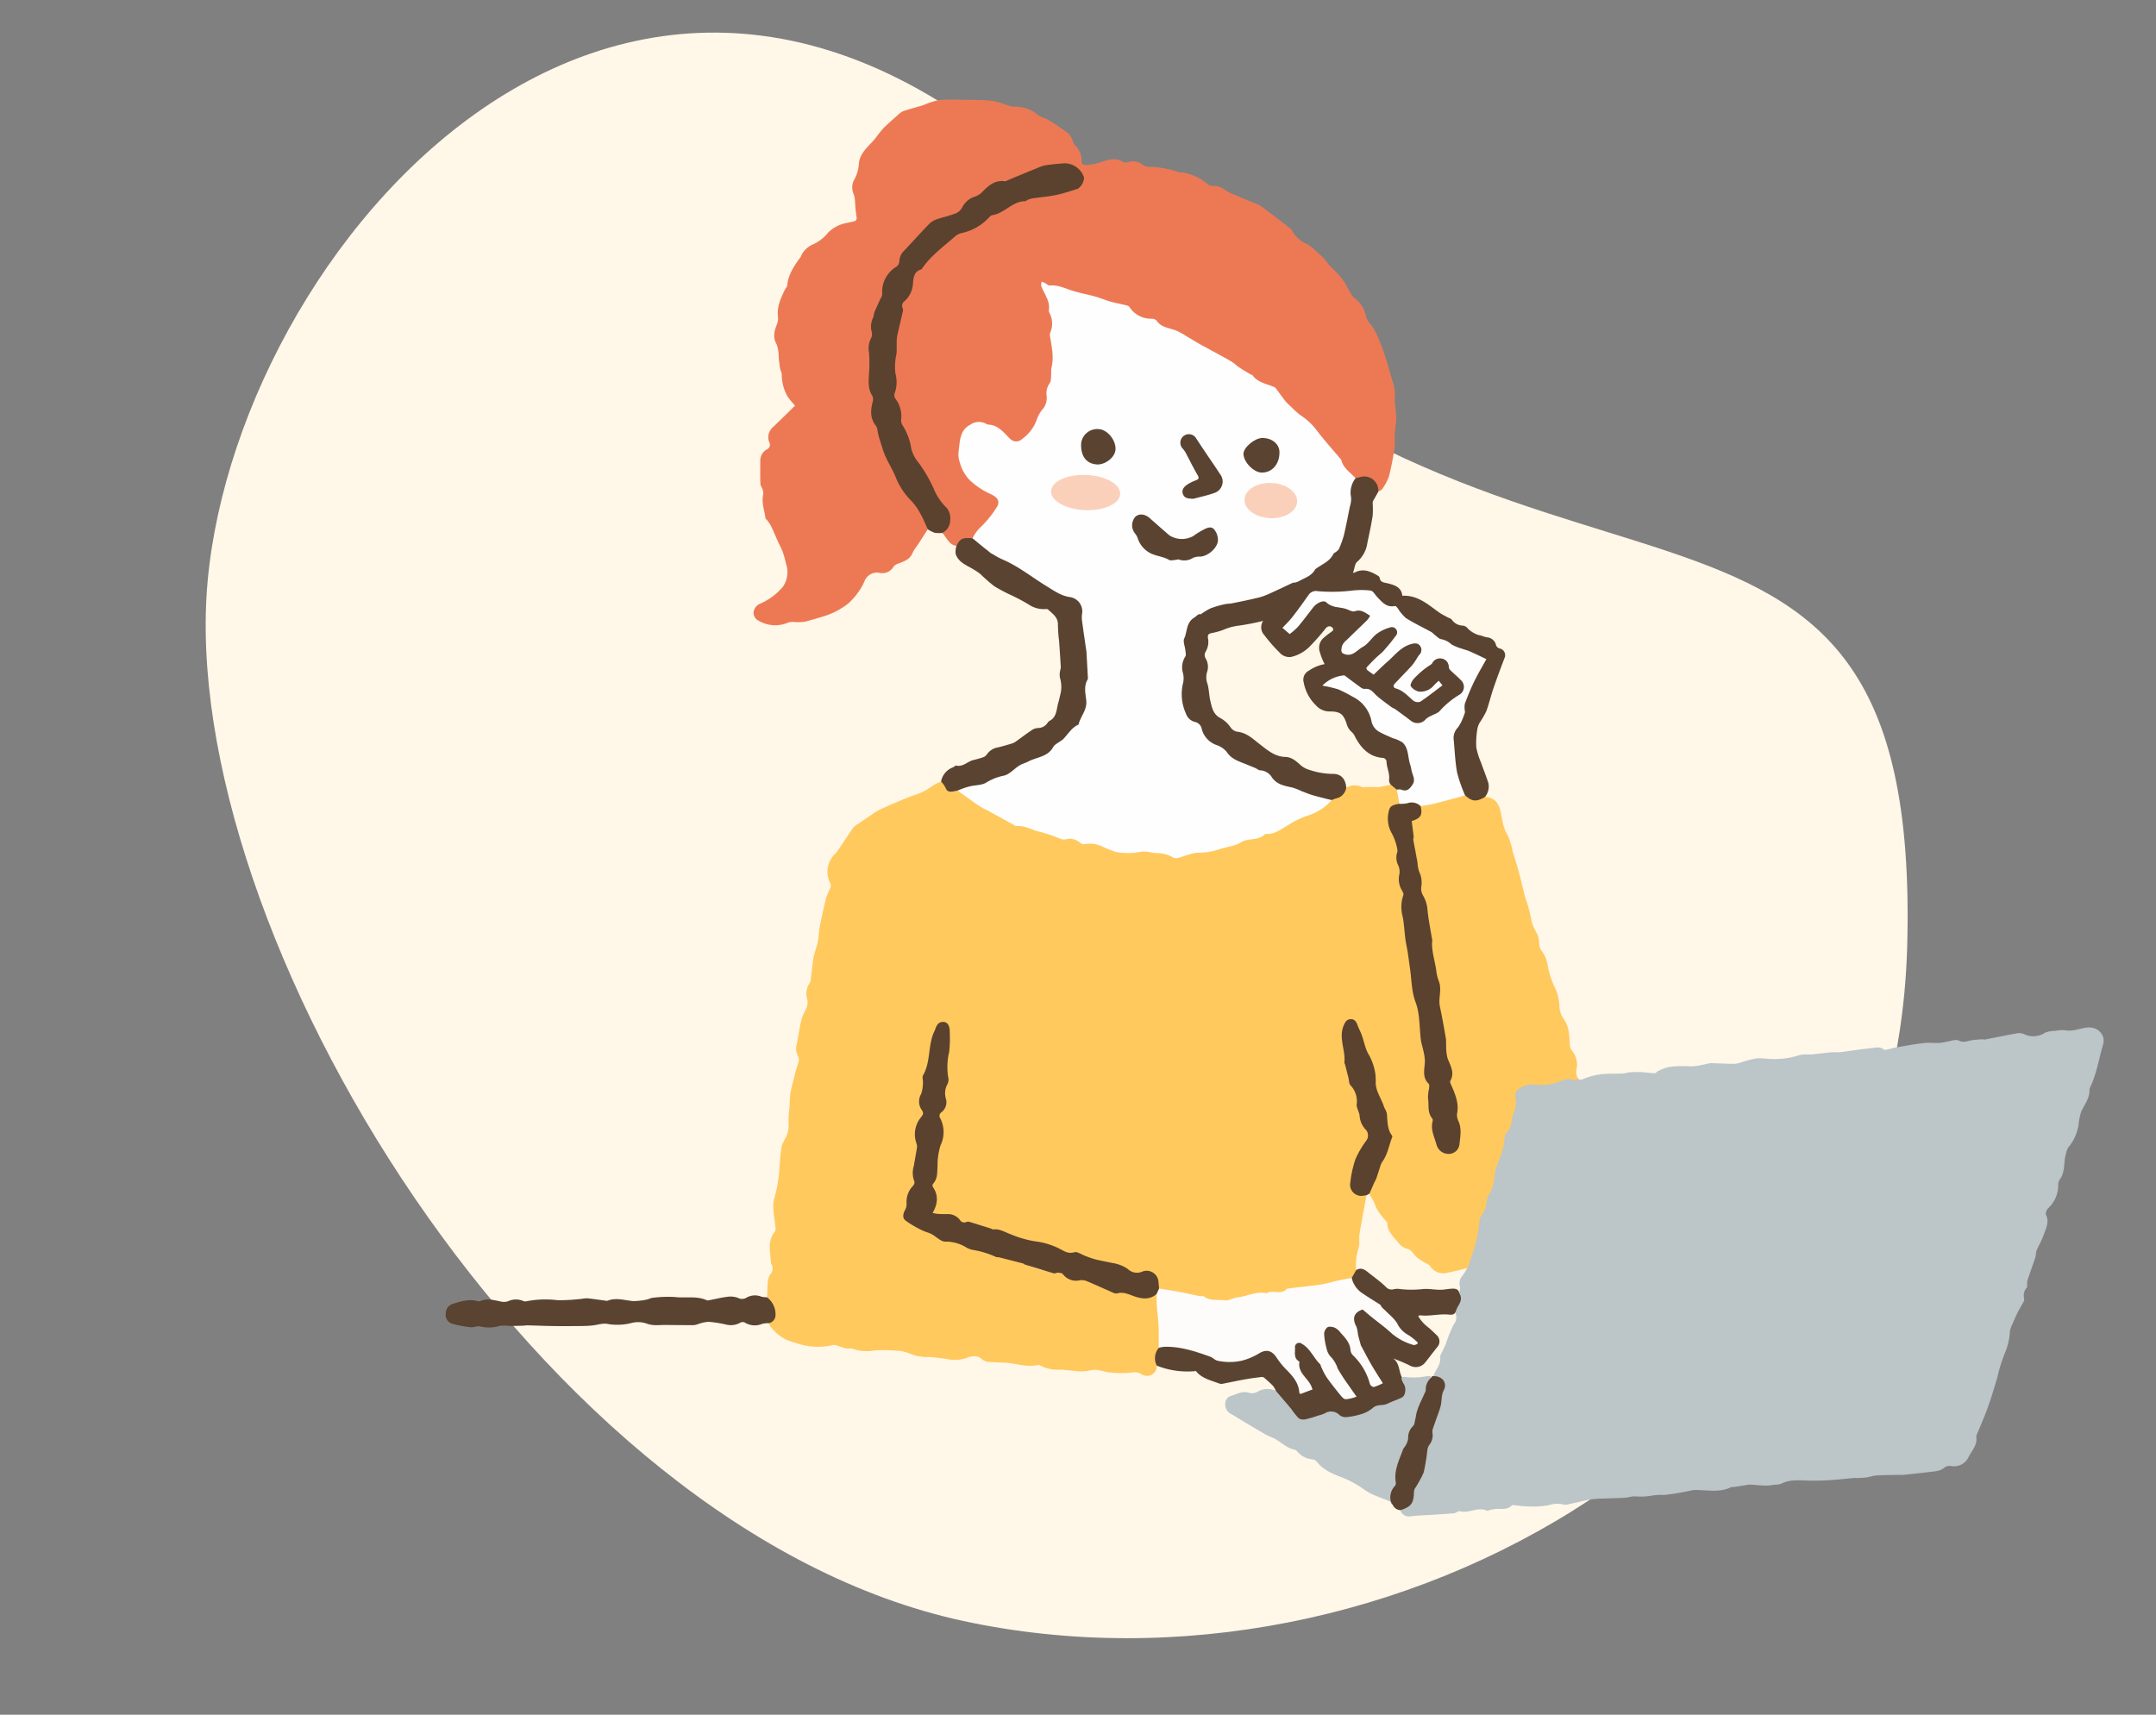 <svg xmlns="http://www.w3.org/2000/svg" xmlns:xlink="http://www.w3.org/1999/xlink" width="440" height="350" viewBox="0 0 440 350">
  <rect x="0" y="0" width="440" height="350" fill="#808080" stroke="none"/>
  <defs>
    <clipPath id="clip-path">
      <rect id="Rectangle_7465" data-name="Rectangle 7465" width="440" height="350" transform="translate(347 1521)" fill="#fff" stroke="#707070" stroke-width="1"/>
    </clipPath>
    <clipPath id="clip-path-2">
      <rect id="Rectangle_7247" data-name="Rectangle 7247" width="372.504" height="289.18" fill="none"/>
    </clipPath>
  </defs>
  <g id="Mask_Group_18625" data-name="Mask Group 18625" transform="translate(-347 -1521)" clip-path="url(#clip-path)">
    <path id="Path_8398" data-name="Path 8398" d="M2977.6,102.4c-82.326,33.015-135.663,138.246-82.75,221.689,61.614,97.164,93.369-.763,220.4,28.477s143.313-97.993,108.9-160.535S3059.928,69.382,2977.6,102.4Z" transform="translate(2954.927 3601.831) rotate(-146)" fill="#fff7e8"/>
    <g id="Group_18302" data-name="Group 18302" transform="translate(437.968 1541.32)">
      <g id="Group_18292" data-name="Group 18292" clip-path="url(#clip-path-2)">
        <path id="Path_8810" data-name="Path 8810" d="M431,282.943c-1.453.236-2.865.841-4.407.54a6.142,6.142,0,0,0-1.838.122,6.471,6.471,0,0,0-2.149.365,4.3,4.3,0,0,1-4.322.3,2.729,2.729,0,0,0-1.622-.118c-2.142.378-4.27.832-6.407,1.245-.149.029-.32-.081-.476-.069-.768.06-1.545.09-2.3.226-.825.148-1.516.554-2.484.048-.628-.329-1.666.115-2.518.232a14.377,14.377,0,0,1-1.428.246c-1.1.037-2.206-.1-3.288.033-1.9.224-3.785.58-5.673.905-.565.1-1.113.287-1.676.406-.229.048-.568.13-.695.016-.722-.649-1.53-.426-2.338-.327-.875.108-1.752.194-2.626.31-1.285.171-2.568.369-3.853.538a8.742,8.742,0,0,1-.879.008c-.51.015-1.022.016-1.528.066-1.287.129-2.569.3-3.858.418a8.741,8.741,0,0,0-2.078.084,16.163,16.163,0,0,1-5.179.831c-1.224.028-2.462-.231-3.674-.125a19.252,19.252,0,0,0-3.089.8,5.522,5.522,0,0,1-1.381.3c-1.6-.011-3.209-.091-4.813-.143a.879.879,0,0,0-.2.021c-1.018.2-2.027.477-3.055.59-.864.1-1.749-.025-2.622,0a17.765,17.765,0,0,0-2.8.2,10.68,10.68,0,0,0-2.14.812c-.23.1-.418.452-.616.444-.974-.038-1.943-.193-2.918-.239a19.157,19.157,0,0,0-2.285.059c-.449.032-.887.217-1.335.236-1.511.066-3.037-.015-4.531.16a13.33,13.33,0,0,0-3.465.917c-.6.244-.933.315-1.293-.218-.315.07-.684.28-.936.183a2.837,2.837,0,0,0-2.222.082,15.069,15.069,0,0,1-3.521.873,19.659,19.659,0,0,1-3.152,0c-1.347-.042-2.172.856-3.031,1.671a.888.888,0,0,0-.129.736,5.546,5.546,0,0,1-.226,3.556c-.578,1.453-.45,3.168-1.691,4.389-.234.23-.191.736-.284,1.113-.369,1.508-.727,3.018-1.115,4.52-.274,1.058-.594,2.1-.886,3.156-.242.874-.445,1.759-.714,2.624-.317,1.023-.692,2.028-1.03,3.045a4.667,4.667,0,0,1-.471,1.457,5,5,0,0,0-.954,3.016,16.324,16.324,0,0,1-.527,3.156c-.388,1.4-.933,2.761-1.386,4.146a9.3,9.3,0,0,0-.226,1.152,11.913,11.913,0,0,1-1.035,1.633,2.232,2.232,0,0,0-.469,1.926,2.3,2.3,0,0,1-.187,1.52,3.489,3.489,0,0,1-.6,3.09,1.874,1.874,0,0,0-.284.848c.066-.023.133-.047.2-.066a.827.827,0,0,0,.009.292,2.156,2.156,0,0,1-.34,2.185,26.593,26.593,0,0,0-1.62,3.942c-.216.536-.488,1.05-.718,1.582-.178.411-.507.853-.464,1.249.165,1.515-.945,2.523-1.375,3.792.006.05,0,.1.007.146,1.764.4,2.48,1.368,1.882,2.777a8.261,8.261,0,0,0-.556,2.658,12.651,12.651,0,0,1-1.526,4.923,1.494,1.494,0,0,0-.215,1.037,3.1,3.1,0,0,1-.643,2.5,1.831,1.831,0,0,0-.373,1.294,9.955,9.955,0,0,1-.83,4.506,5.931,5.931,0,0,1-1.224,2.552,2.29,2.29,0,0,0-.752,1.944,2.53,2.53,0,0,1-1.738,2.586c-.274.133-.681.078-.773.5a1.834,1.834,0,0,0,2.135,1.218c1.444-.165,2.9-.208,4.353-.3,1.493-.1,2.986-.2,4.479-.307.123-.009.236-.112.359-.157.273-.1.584-.323.819-.261,1.852.485,3.658-.973,5.518-.116.159.074.43-.109.653-.153a8.89,8.89,0,0,1,1.24-.206c1.1-.052,2.256.23,3.161-.695a.38.38,0,0,1,.271-.092c1.048.093,2.1.279,3.143.279a16.572,16.572,0,0,0,4.274-.294,5.284,5.284,0,0,1,2.656-.144,1.972,1.972,0,0,0,.77.105c1.648-.345,3.282-.767,4.936-1.076a18.435,18.435,0,0,1,2.605-.195c1.447-.062,2.9-.069,4.344-.154.681-.039,1.35-.267,2.029-.3a14.154,14.154,0,0,0,3.18-.078,12.007,12.007,0,0,1,2.887-.2,52.388,52.388,0,0,0,5.663-.949,4.417,4.417,0,0,1,.752-.06c2.435-.013,4.917.576,7.265-.582.157-.077.378-.014.565-.042.787-.114,1.573-.238,2.359-.358a4.708,4.708,0,0,1,.9-.129c1.095.054,2.187.181,3.282.206a13.383,13.383,0,0,0,1.844-.187,3.762,3.762,0,0,0,1.245-.184c1.958-1.014,4.039-.65,6.1-.641,1.309.005,2.62-.019,3.927-.105,1.672-.111,3.339-.3,5.01-.449.1-.009.2.038.292.033.7-.038,1.413-.044,2.109-.139s1.4-.376,2.1-.41c1.842-.086,3.689-.082,5.533-.114a.94.94,0,0,0,.1-.015c1.653-.181,3.308-.34,4.957-.548,1.15-.145,2.339-.13,3.31-.995a1.785,1.785,0,0,1,1.273-.24,3.27,3.27,0,0,0,3.511-1.743c.682-1.41,1.945-2.577,1.6-4.361-.015-.08.071-.18.107-.271.76-1.857,1.584-3.691,2.262-5.577.709-1.965,1.292-3.977,1.9-5.976a34.272,34.272,0,0,1,1.539-5.021,12.61,12.61,0,0,0,1.066-4.528,5.682,5.682,0,0,1,.552-1.577c.321-.765.651-1.53,1.024-2.271s.812-1.479,1.221-2.216c.222-.3.084-.62.06-.937a2.343,2.343,0,0,1,.683-2.03,4.754,4.754,0,0,1,.033-1.331c.5-1.568,1.083-3.107,1.6-4.67.16-.488.1-1.054.3-1.523.427-1.051,1.042-2.032,1.405-3.1.448-1.327,1.227-2.631.485-4.16-.151-.313.153-1.042.47-1.351a6.41,6.41,0,0,0,2.034-4.643,2.005,2.005,0,0,1,.258-1.129c1.257-1.589.769-3.586,1.321-5.331a3.688,3.688,0,0,1,.489-1.3,9.338,9.338,0,0,0,2.085-4.646,11.253,11.253,0,0,1,.544-2.66c.659-1.463,1.757-2.742,1.688-4.483a1.313,1.313,0,0,1,.173-.562c1.3-2.744,1.743-5.75,2.591-8.631.615-2.091-1.244-3.8-3.422-3.445" transform="translate(-96.206 -93.515)" fill="#bcc5c8"/>
        <path id="Path_8811" data-name="Path 8811" d="M263.337,268.4a3.678,3.678,0,0,1-.26-1.427,4.486,4.486,0,0,0-.884-4.126,2.174,2.174,0,0,1-.408-1.15c-.118-1.879-.079-3.74-1.336-5.394a4.889,4.889,0,0,1-.8-2.693,10.122,10.122,0,0,0-1.149-4.1,18.591,18.591,0,0,1-1.256-4.177,6.535,6.535,0,0,0-1.339-3,2.754,2.754,0,0,1-.36-1.208,8.661,8.661,0,0,0-.238-1.6c-.465-1.156-1.246-2.126-1.4-3.482a28.129,28.129,0,0,0-1.218-4.387c-.16-.562-.278-1.135-.421-1.7-.331-1.314-.64-2.634-1-3.939-.357-1.284-.777-2.551-1.159-3.827a13.253,13.253,0,0,0-1.01-3.265c-.957-1.526-1.09-3.243-1.453-4.878-.39-1.75-1.349-2.907-3.154-2.942a.462.462,0,0,0-.463.035,2.488,2.488,0,0,1-3.273-.367.694.694,0,0,0-.447-.159,14,14,0,0,0-2.667.528,15.24,15.24,0,0,1-4.209,1.037c-.777.126-1.642.023-2.208.764.161,1.242-.008,2.3-1.408,2.763-.361.118-.392.471-.42.818-.118,1.479.26,2.924.276,4.394a2.337,2.337,0,0,0,.353,1.221,3.2,3.2,0,0,1,.409,2.373,2.519,2.519,0,0,0,.287,1.809,4.3,4.3,0,0,1,.485,3.049,1.856,1.856,0,0,0,.111,1.441,8.607,8.607,0,0,1,1.278,4.069,28.941,28.941,0,0,0,.975,6,2.231,2.231,0,0,1,0,1.174,2,2,0,0,0-.033,1.17c.647,1.433.651,3.006,1.037,4.495a7.481,7.481,0,0,1,.529,3.376,13.38,13.38,0,0,0,.146,4.093c.22,2.528,1.382,4.934.929,7.552a2.773,2.773,0,0,0,.364,1.716c.275.525.511,1.068.749,1.61a2.911,2.911,0,0,1,.088,2.4,2.313,2.313,0,0,0,.182,1.961c.7,1.684,1.448,3.393.98,5.306a2.011,2.011,0,0,0,.2,1.341,8.9,8.9,0,0,1,.353,4.661,2.125,2.125,0,0,1-4.032.727,9.2,9.2,0,0,1-1.084-4.149,4.343,4.343,0,0,0-.244-2.032,9.528,9.528,0,0,1-.5-5.4,1.915,1.915,0,0,0-.279-1.678,3.282,3.282,0,0,1-.61-2.883,5.476,5.476,0,0,0-.477-4.108,2,2,0,0,1-.222-1.052c-.006-2.242-.568-4.426-.7-6.655-.067-1.147-.786-2.105-.973-3.175a40.551,40.551,0,0,1-.611-5.465,13.21,13.21,0,0,0-.594-4.034,1.7,1.7,0,0,1-.135-.773c.3-2.212-.9-4.209-.905-6.4a8.39,8.39,0,0,1,.1-2.7,2.466,2.466,0,0,0-.177-2.087,3.916,3.916,0,0,1-.438-2.858,3.381,3.381,0,0,0-.257-2.215,3.379,3.379,0,0,1-.245-2.2,5.041,5.041,0,0,0-.714-3.6,6.05,6.05,0,0,1-.928-2.727c-.222-2.591-.258-2.588,2-3.7a3.909,3.909,0,0,0-.5-2.987,16.03,16.03,0,0,1-1.338-1.076c0,.023,0,.047,0,.07-.73.161-1.457.338-2.19.475a4.822,4.822,0,0,1-.864.01c-.711,0-1.422,0-2.133,0-.223,0-.487.09-.663,0a3.633,3.633,0,0,0-3.216.112c-.011-.017-.025-.033-.036-.05a3.309,3.309,0,0,1-2.52,2.243,1.532,1.532,0,0,0-.531.252,4.36,4.36,0,0,0-1.066.871,6.465,6.465,0,0,1-3.154,1.916,14.99,14.99,0,0,0-4.5,2.177c-2.022,1.512-4.606,1.487-6.6,2.9a1.219,1.219,0,0,1-.679.085,6.343,6.343,0,0,0-3.61,1.127,1.706,1.706,0,0,1-.988.413,9.09,9.09,0,0,0-3.429.809,4.453,4.453,0,0,1-2.032.33,7.282,7.282,0,0,0-3.922.673,3.127,3.127,0,0,1-2.993-.05c-1.42-.793-3.122-.62-4.691-.918a.746.746,0,0,0-.39.037c-1.91.735-3.845.08-5.766.1a2.194,2.194,0,0,1-1.018-.347,8.853,8.853,0,0,0-5.351-1.3,1.614,1.614,0,0,1-1.183-.381,3.134,3.134,0,0,0-2.422-.613,3.266,3.266,0,0,1-2.009-.278,62.037,62.037,0,0,0-6.908-2.219,9.576,9.576,0,0,1-3.2-1.3,1.177,1.177,0,0,0-.623-.283,5.372,5.372,0,0,1-2.957-1.447,7.8,7.8,0,0,0-1.729-.937,9.129,9.129,0,0,1-3.54-2.442,2.77,2.77,0,0,0-1.386-.9,1.061,1.061,0,0,0-.58.006,1.4,1.4,0,0,1-1.969-.856,1.42,1.42,0,0,0-.906-.834,10.786,10.786,0,0,0-1.217.541c-.833.493-1.6,1.115-2.468,1.526-1.048.5-2.188.8-3.263,1.241q-2.713,1.122-5.392,2.328a12.3,12.3,0,0,0-1.665,1.014c-.908.6-1.8,1.222-2.7,1.838a4.512,4.512,0,0,0-1.178.856c-.973,1.346-1.855,2.757-2.793,4.129a8.531,8.531,0,0,1-1.192,1.522,5.057,5.057,0,0,0-.748,5.768,1.233,1.233,0,0,1,.015.947,21.188,21.188,0,0,0-.858,1.964c-.5,2.03-.934,4.08-1.347,6.131-.148.73-.147,1.49-.249,2.231a11.833,11.833,0,0,1-.3,1.461,24.411,24.411,0,0,0-.677,2.389c-.263,1.637-.421,3.292-.634,4.938a.793.793,0,0,1-.184.343,3.711,3.711,0,0,0-.489,3.2,3.014,3.014,0,0,1-.337,2.257,9.187,9.187,0,0,0-.943,2.472c-.339,1.448-.5,2.936-.827,4.388a3.457,3.457,0,0,0,.247,2.569,1.452,1.452,0,0,1,.153.934c-.173.763-.465,1.5-.661,2.257-.374,1.447-.776,2.893-1.047,4.361a24,24,0,0,0-.172,2.81,19.086,19.086,0,0,0-.2,3.411,5.83,5.83,0,0,1-.744,3.164,6.472,6.472,0,0,0-.669,1.387c-.209,1.293-.307,2.6-.427,3.909a28.433,28.433,0,0,1-1.129,6.966,6.465,6.465,0,0,0-.088,2.506c.082,1.169.291,2.328.4,3.5a1.155,1.155,0,0,1-.242.714c-1.475,2-.828,4.215-.683,6.382a.24.24,0,0,0,.04.089,1.727,1.727,0,0,1-.159,2.089,3.012,3.012,0,0,0-.529,1.455c-.114,1.092-.114,2.2-.161,3.3.052.455.429.711.662,1.049,1.228,1.781,1.174,2.7-.294,4.227a1.489,1.489,0,0,0,.165.451,8.848,8.848,0,0,0,3.83,3.091c.916.321,1.851.594,2.788.854a13.131,13.131,0,0,0,6.362.031,1.8,1.8,0,0,1,.808.151c.6.179,1.192.427,1.806.558.472.1,1.03-.066,1.451.116a8.82,8.82,0,0,0,4.35.3,31.009,31.009,0,0,1,4.584.05,7.618,7.618,0,0,1,2.725.633,8.826,8.826,0,0,0,3.723.653c1.257.045,2.51.258,3.762.419a7.448,7.448,0,0,0,3.753-.144c1.133-.427,2.356-.828,3.486.266a2.668,2.668,0,0,0,1.534.47c1.35.119,2.719.057,4.057.24,1.907.261,3.778.848,5.734.38a.868.868,0,0,1,.555.149,7.69,7.69,0,0,0,3.9.805c1.268.021,2.53.241,3.8.327a10.725,10.725,0,0,0,1.758-.061,9.9,9.9,0,0,1,1.813-.245c.966.1,1.906.467,2.871.543a21.42,21.42,0,0,0,4.387.038,2.745,2.745,0,0,1,1.937.251,2.01,2.01,0,0,0,3.233-1.658,6.223,6.223,0,0,1,.557-3.847,42.637,42.637,0,0,0-.459-10.657c-.454-.35-.8.033-1.151.2a1.994,1.994,0,0,1-1.2.364,13.192,13.192,0,0,1-2.506-.491,5.433,5.433,0,0,0-3.257-.523,1.69,1.69,0,0,1-1.139-.258c-1.571-.827-3.336-1.21-4.859-2.142a2.653,2.653,0,0,0-1.8-.327c-.744.1-1.607.269-2.184-.291A4.808,4.808,0,0,0,156.2,308a15.221,15.221,0,0,1-4.883-1.289c-1.593-.738-3.329-.981-4.888-1.755a1.973,1.973,0,0,0-.97-.14,3.28,3.28,0,0,1-2.294-.733,2.441,2.441,0,0,0-1.294-.385,11.453,11.453,0,0,1-4.568-1.62,1.821,1.821,0,0,0-1.552-.366,2.87,2.87,0,0,1-2.514-.53c-.675-.469-1.364-.916-2.052-1.367a1.93,1.93,0,0,0-.97-.46,5.842,5.842,0,0,1-3.127-1.326,1.689,1.689,0,0,1-.7-2.583,2.035,2.035,0,0,0,.3-1.218,4.212,4.212,0,0,1,1.157-3.53,1.086,1.086,0,0,0,.372-1.153,7.14,7.14,0,0,1,.042-3.69c.212-1.352.722-2.715.389-4.088a5.662,5.662,0,0,1,.945-5.211,1.327,1.327,0,0,0,.065-1.783,2.3,2.3,0,0,1-.238-2.439,5.717,5.717,0,0,0,.556-3.153,4.313,4.313,0,0,1,.6-2.549,4.519,4.519,0,0,0,.6-2.452,17.547,17.547,0,0,1,1.543-6.074,1.107,1.107,0,0,1,1.325-.78,1.093,1.093,0,0,1,.89,1.159c-.048,2.188.364,4.4-.4,6.553a3.461,3.461,0,0,0,.031,2.139,4.16,4.16,0,0,1-.169,2.89,3.635,3.635,0,0,0-.2,2.6,2.208,2.208,0,0,1-.606,2.358,1.587,1.587,0,0,0-.316,2.112,4.723,4.723,0,0,1,.138,4.2,8.561,8.561,0,0,0-.85,3.991c.016.52-.029,1.047-.046,1.571a4.315,4.315,0,0,1-.586,2.555,1.494,1.494,0,0,0-.083,1.817,3.84,3.84,0,0,1,.366,3.048c-.605,2.134-.594,2.138,1.649,2.14.1,0,.2.006.3,0a3.465,3.465,0,0,1,3.014,1.149,1.736,1.736,0,0,0,1.415.518,11.677,11.677,0,0,1,4.637,1.072,3.314,3.314,0,0,0,1.492.416,4.506,4.506,0,0,1,2.145.609,24.173,24.173,0,0,0,5.584,1.8c1.745.355,3.436.973,5.149,1.479a1.653,1.653,0,0,1,.716.514,1.282,1.282,0,0,0,1.524.338,2.76,2.76,0,0,1,2.85.563,2.564,2.564,0,0,0,1.667.781c2.025-.091,3.846.8,5.778,1.145a2.07,2.07,0,0,1,1.117.6,3.171,3.171,0,0,0,3.435.781,2.106,2.106,0,0,1,2.9,2.015,2.6,2.6,0,0,0,.228,1.244,1.222,1.222,0,0,0,.983.368,14.66,14.66,0,0,1,3.456.659c2.109.573,4.383.4,6.375,1.453a1.233,1.233,0,0,0,.683.04,5.758,5.758,0,0,1,1.765.1,2.78,2.78,0,0,0,1.733-.2,18.848,18.848,0,0,1,4.379-1.052,5.253,5.253,0,0,1,2.024-.343c1.246.25,2.464-.345,3.71-.109a.594.594,0,0,0,.465-.137,3.55,3.55,0,0,1,2.618-.6,3.6,3.6,0,0,0,1.442-.267,3.834,3.834,0,0,1,1.6-.451,17.064,17.064,0,0,0,4.632-.739,28.68,28.68,0,0,0,3.621-.844,3.8,3.8,0,0,0,.989-1.656c-.042-.009-.088-.015-.13-.026a12.16,12.16,0,0,1,.576-4.712c.2-.831-.017-1.749.121-2.6.431-2.662.941-5.31,1.421-7.964a.169.169,0,0,1,0-.017,1.02,1.02,0,0,0-.623-.135c-1.878-.036-2.733-1.1-2.368-2.954a7.67,7.67,0,0,0,.3-1.445c.008-2.439,1.353-4.34,2.6-6.247a2.135,2.135,0,0,0-.009-2.854,3.146,3.146,0,0,1-.868-1.521,16.776,16.776,0,0,0-.82-3.242,2.246,2.246,0,0,1-.061-1.269,2.034,2.034,0,0,0-.6-1.974,3.692,3.692,0,0,1-1.019-2.6,4.871,4.871,0,0,0-.6-2.365,2.443,2.443,0,0,1-.239-1.9,1.506,1.506,0,0,0-.011-1.248c-1.038-1.659-.339-3.319,0-4.967a1.156,1.156,0,0,1,1.154-.918c.6-.019.866.411,1.034.9a6.96,6.96,0,0,0,.686,1.524,3.528,3.528,0,0,1,.618,2.046,1.155,1.155,0,0,0,.133.767,9.294,9.294,0,0,1,1.586,4.177,1.911,1.911,0,0,0,.28.629,3.428,3.428,0,0,1,.479,2.741,2.317,2.317,0,0,0,.486,1.925c1.038,1.474,1.282,3.278,1.927,4.916a.9.9,0,0,1,.025.489,3.151,3.151,0,0,0,.614,2.676,1.743,1.743,0,0,1,.112,1.876c-.445.952-.632,2.065-1.128,2.913a36.578,36.578,0,0,0-1.539,3.839,31.456,31.456,0,0,1-1.679,3.84.667.667,0,0,1,.141.054,2.478,2.478,0,0,0,.268.609,8.177,8.177,0,0,1,1.083,2.217,13.083,13.083,0,0,0,1.927,2.648c.135.179.362.367.365.554.031,1.8,1.36,2.856,2.344,4.085a3.258,3.258,0,0,0,1.651,1.144c.971.214,1.254.985,1.823,1.562a11.762,11.762,0,0,0,2.1,1.406c.262.168.629.267.777.5a3.2,3.2,0,0,0,3.683,1.4c1.313-.253,2.607-.6,3.909-.909-.011.025-.019.052-.03.078a1.088,1.088,0,0,0,.17-.148c.441-1.3.9-2.587,1.284-3.906a23.9,23.9,0,0,0,1.08-5.366,2.4,2.4,0,0,1,.442-1.4,5.5,5.5,0,0,0,1.06-2.921,2.977,2.977,0,0,1,.335-1.129,9.052,9.052,0,0,0,1.3-4.594,2.685,2.685,0,0,1,.214-.858c.741-2.125,1.755-4.173,1.807-6.493a1.746,1.746,0,0,1,.532-1.04,3.812,3.812,0,0,0,.894-2.148,6.885,6.885,0,0,1,.465-1.81,5.67,5.67,0,0,0,.3-3.2,1.539,1.539,0,0,1,.761-1.66,4.409,4.409,0,0,1,2.931-.88,11.555,11.555,0,0,0,4.774-.406c1.186-.467,2.332-1.063,3.67-.463.224.1.723.011.511-.536" transform="translate(-32.38 -68.742)" fill="#ffc95e"/>
        <path id="Path_8812" data-name="Path 8812" d="M135.245,91.1c-1.581-.2-1.964-1.735-2.917-2.635.062-.485.57-.589.8-.947a3.705,3.705,0,0,0-.558-4.568,13.257,13.257,0,0,1-2.389-3.922,24.875,24.875,0,0,0-2.538-4.426,10.609,10.609,0,0,1-2.011-4.318A6.935,6.935,0,0,0,124.38,67.1a2.825,2.825,0,0,1-.622-2.021,5.16,5.16,0,0,0-1.058-3.7,1.7,1.7,0,0,1-.222-1.759,5.217,5.217,0,0,0,.185-3.111,10.1,10.1,0,0,1,.193-4.766.853.853,0,0,0,.057-.289,18.193,18.193,0,0,1,.64-5.867,6.77,6.77,0,0,1,.319-1.234,2.441,2.441,0,0,0,.21-1.54,1.936,1.936,0,0,1,.621-2.042,6.044,6.044,0,0,0,1.594-4.236,1.8,1.8,0,0,1,.912-1.582c1.293-.859,2.109-2.229,3.2-3.317a8.49,8.49,0,0,1,1.344-1.293c1.257-.8,2.229-1.94,3.454-2.768a2.666,2.666,0,0,1,1.041-.549c2.309-.327,3.974-1.768,5.644-3.207a2.549,2.549,0,0,1,.837-.509,10.246,10.246,0,0,0,4.126-2.23.529.529,0,0,1,.344-.181c1.387.048,2.6-.645,3.891-.971,1.734-.437,3.5-.487,5.24-.781a15.808,15.808,0,0,0,3.515-1.26,1.882,1.882,0,0,0,.9-2.569,3.776,3.776,0,0,0-3.934-1.978,4.728,4.728,0,0,1-1.26.213c-2.239-.28-4.07.809-5.955,1.718a2.556,2.556,0,0,1-1.034.289,1.224,1.224,0,0,0-.489.037c-1.748.89-3.7,1.157-5.512,1.864a1.5,1.5,0,0,0-.5.307,10.95,10.95,0,0,1-4.162,2.853c-.558.186-.854.8-1.147,1.318a3.223,3.223,0,0,1-2.308,1.61,11.033,11.033,0,0,0-6.188,3.551c-1.189,1.4-2.564,2.633-3.7,4.092a2.552,2.552,0,0,0-.685,1.586,2.151,2.151,0,0,1-1.012,1.692c-1.514,1.245-2.7,2.715-2.53,4.855a2.258,2.258,0,0,1-.773,2.033,1.056,1.056,0,0,0-.132.147,12.808,12.808,0,0,0-1.3,5.533,2.386,2.386,0,0,1-.233,2.072,2.832,2.832,0,0,0-.3,1.915c.066.653.075,1.325.2,1.956.31,1.6-.287,3.122-.24,4.693a4.69,4.69,0,0,0,.573,2.362,2.208,2.208,0,0,1,.215,1.886,4.573,4.573,0,0,0,.632,4.481,2.906,2.906,0,0,1,.567,1.855,8.53,8.53,0,0,0,1.636,4.665,31.346,31.346,0,0,1,1.868,4.108,13.309,13.309,0,0,0,3,4.567,8.2,8.2,0,0,1,2.255,3.411,10.958,10.958,0,0,1,1.087,2.713q-1.063,1.653-2.127,3.305a8.216,8.216,0,0,0-.955,1.465c-.5,1.361-1.69,1.738-2.854,2.2a2.127,2.127,0,0,0-1.023.614,2.6,2.6,0,0,1-2.745,1.328,2.741,2.741,0,0,0-3.253,1.811,13.687,13.687,0,0,1-3.319,4.464,15.581,15.581,0,0,1-5.273,2.666c-1.125.345-2.283.672-3.432.993a10.54,10.54,0,0,1-2.443.063,3.2,3.2,0,0,0-1.076.132,6.633,6.633,0,0,1-5.952-.349,1.829,1.829,0,0,1-1.087-1.845,2.208,2.208,0,0,1,1.434-1.708,12.6,12.6,0,0,0,4.6-3.485,5.3,5.3,0,0,0,.582-4.628,21.818,21.818,0,0,0-.657-2.368c-.289-.785-.7-1.522-1.046-2.287-.464-1.032-.892-2.082-1.382-3.1a8.062,8.062,0,0,0-.773-1.125c-.114-.16-.333-.3-.352-.465-.18-1.591-.843-3.134-.445-4.788a2.191,2.191,0,0,0-.133-1.048c-.108-.373-.424-.716-.436-1.08-.053-1.6-.042-3.193-.027-4.79a2.584,2.584,0,0,1,1.327-2.282,1.029,1.029,0,0,0,.5-1.463,2.736,2.736,0,0,1,.805-3.126c1.494-1.424,2.959-2.877,4.456-4.338-.5-.607-1.031-1.178-1.477-1.808a8.92,8.92,0,0,1-1.23-4.6c-.036-.406-.276-.792-.345-1.2-.123-.719-.183-1.447-.276-2.171a7.7,7.7,0,0,0-.42-2.735c-.872-1.516-.452-2.824.1-4.231a3,3,0,0,0,.171-1.4c-.249-2.034.562-3.779,1.405-5.523.141-.291.44-.551.468-.844.212-2.251,1.414-4.022,2.694-5.768.23-.313.307-.753.568-1.027a5.028,5.028,0,0,1,1.716-1.49,8.443,8.443,0,0,0,3.384-2.534,7.162,7.162,0,0,1,3.916-1.99c.412-.091.823-.189,1.236-.277.659-.142.752-.461.612-1.139a31.077,31.077,0,0,1-.287-3.172,5.615,5.615,0,0,0-.281-1.325,3.259,3.259,0,0,1,.06-2.766,7.626,7.626,0,0,0,1.009-3.3c.11-1.929,1.478-3.2,2.709-4.517.262-.28.512-.572.752-.872a23.57,23.57,0,0,1,1.564-1.957c.927-.933,1.931-1.79,2.919-2.662a3.621,3.621,0,0,1,1.1-.805c1.376-.465,2.788-.823,4.175-1.257A17.453,17.453,0,0,1,131.641.1a42.679,42.679,0,0,1,4.873-.049c1.235.007,2.471.015,3.7.067a20.2,20.2,0,0,1,2.827.246,24.007,24.007,0,0,1,2.507.753,4.189,4.189,0,0,0,1.358.357,6.966,6.966,0,0,1,4.912,1.641c.65.5,1.562.657,2.275,1.1,1.371.851,2.723,1.744,4,2.727a4.526,4.526,0,0,1,.886,1.489c.141.259.176.607.373.8a4.288,4.288,0,0,1,1.418,3.323c-.012.584.345.869,1.048.813a12.2,12.2,0,0,0,2.9-.586c1.332-.434,2.875-1.006,4.365-.115a1.56,1.56,0,0,0,1.2.114,3.019,3.019,0,0,1,2.949.54,2.331,2.331,0,0,0,1.328.418,18.044,18.044,0,0,1,5.9,1.054c.592.161,1.255.086,1.829.282a10.045,10.045,0,0,1,4.28,2.278,1.526,1.526,0,0,0,1.07.28,3.552,3.552,0,0,1,2.428.846,12.254,12.254,0,0,0,2.37,1.133q1.114.5,2.239.973c.566.237,1.143.448,1.712.679a3.907,3.907,0,0,1,.893.406c2.064,1.549,4.126,3.1,6.152,4.7.359.283.488.841.818,1.18a6.171,6.171,0,0,0,1.933,1.684c1.473.533,2.351,1.735,3.484,2.636a13.748,13.748,0,0,1,1.624,1.921c.25.292.557.536.825.813.406.418.813.835,1.195,1.274a10.753,10.753,0,0,1,1.024,1.287c.447.708.807,1.471,1.248,2.183a3.95,3.95,0,0,0,.971,1.233,6.179,6.179,0,0,1,2.268,3.687,4.534,4.534,0,0,0,.971,1.688,11.555,11.555,0,0,1,1.726,3.155,54.675,54.675,0,0,1,2.113,6.3c.437,1.742,1.248,3.4,1.082,5.317-.118,1.362.268,2.76.276,4.143.007,1.176-.236,2.352-.308,3.531-.053.874.1,1.77-.027,2.626a58.876,58.876,0,0,1-1.139,5.864,9.988,9.988,0,0,1-1.362,2.569c-.164.266-.545.4-.827.59-.455-.627-.534-1.419-1.076-2.05a2.214,2.214,0,0,0-2.53-.731,1.68,1.68,0,0,1-1.146.108,9.012,9.012,0,0,1-2.96-3.472,10.658,10.658,0,0,0-2.514-3.01,8.676,8.676,0,0,1-1.01-1.327,16.428,16.428,0,0,0-3.637-4.082,18.382,18.382,0,0,1-3.478-3.034,3.872,3.872,0,0,0-.842-.679,3.527,3.527,0,0,1-1.463-1.926,1.585,1.585,0,0,0-1.214-1.161A7.694,7.694,0,0,1,195.6,56.62a1.547,1.547,0,0,0-.884-.408,2.173,2.173,0,0,1-1.134-.569c-2.117-2.18-5.021-3.187-7.4-4.984a7.954,7.954,0,0,0-1.939-.706,5.1,5.1,0,0,1-2.174-1.481,2.053,2.053,0,0,0-1.212-.8c-1.082-.187-2.024-.781-3.094-.99a2.076,2.076,0,0,1-1.245-.757,2.954,2.954,0,0,0-2.421-1.107,4.165,4.165,0,0,1-3.331-1.83,1.751,1.751,0,0,0-1.59-.791,4.325,4.325,0,0,1-2.1-.476,17.315,17.315,0,0,0-5.066-1.584,19.642,19.642,0,0,1-4.88-1.518,3.535,3.535,0,0,0-1.522-.356,3.672,3.672,0,0,1-2.728-.731,1.511,1.511,0,0,0,.221,1.19c.6,1.371,1.374,2.665,1.285,4.28-.04.719.5,1.411.554,2.179a2.682,2.682,0,0,1,.055.978c-.623,2.024.023,4,.117,6.006a15.642,15.642,0,0,1-.523,5.428,12.262,12.262,0,0,0-.744,3.877,1.409,1.409,0,0,1-.173.763c-1.058,1.66-1.852,3.462-2.834,5.161a7.353,7.353,0,0,1-2.173,2.124,1.874,1.874,0,0,1-2.745-.236c-.637-.669-1.433-1.161-2.012-1.886-.041-.051-.087-.115-.145-.131-1.692-.479-3.274-1.623-5.172-.89a3.222,3.222,0,0,0-2.069,2.121,10.077,10.077,0,0,0-.509,4.659,9.27,9.27,0,0,0,6.09,7.128c2.105.774,2.52,1.826,1.16,3.6a25.455,25.455,0,0,1-3.379,3.934c-.564.487-.746,1.235-1.24,1.768-.084.051-.175.123-.266.113a3.57,3.57,0,0,0-3.142,1.406" transform="translate(-31.016 0)" fill="#ed7954"/>
        <path id="Path_8813" data-name="Path 8813" d="M259.671,115.293c.255-.056.513-.1.764-.169a2.882,2.882,0,0,1,3.889,2.925c-.285.511-.575,1.021-.854,1.536a1.7,1.7,0,0,0-.3.667,20.722,20.722,0,0,1,.01,2.65c-.29,1.893-.7,3.769-1.1,5.644a6.081,6.081,0,0,1-2.059,3.8c-.477.38-.525,1.3-.769,1.97a.364.364,0,0,0,.217.25c1.67-.9,3.17-.312,4.631.542.192.112.461.288.485.463.144,1.042.928,1,1.694,1.191,1.388.345,2.784.8,2.947,2.524,3.187-.151,5.281,1.844,7.563,3.445.491.345,1.041.607,1.565.9.339.192.809.3,1,.584a2.782,2.782,0,0,0,2.152,1.165,1.515,1.515,0,0,1,.893.375,5.072,5.072,0,0,0,2.892,1.671c.4.1.793.285,1.2.349a2.058,2.058,0,0,1,1.826,1.439,1.04,1.04,0,0,0,.879.86,1.4,1.4,0,0,1,.87,1.973c-.777,2.03-1.538,4.069-2.242,6.126-.533,1.559-.9,3.176-1.471,4.719a19.469,19.469,0,0,1-1.325,2.28,3.915,3.915,0,0,0-.493,1.358,17.32,17.32,0,0,0-.218,3.671,14.63,14.63,0,0,0,.974,3.147c.493,1.413,1.063,2.8,1.511,4.225a3.431,3.431,0,0,1-.695,2.78c-1.782,1.048-2.657.975-4.076-.34-.609-.154-.675-.685-.738-1.16a5,5,0,0,0-.7-1.927,4.8,4.8,0,0,1-.549-2.474,6.555,6.555,0,0,0-.242-2.048,13.068,13.068,0,0,1-.341-4.4,2.783,2.783,0,0,1,.822-1.854A5.723,5.723,0,0,0,281.663,162a4.991,4.991,0,0,1,.809-2.7c.633-.988.925-2.093,1.461-3.1.661-1.242,1.388-2.449,1.994-3.853-1.692-.769-3.169-2.024-5.166-2.115a2.806,2.806,0,0,1-1.879-.988,2.351,2.351,0,0,0-1.526-.814,1.53,1.53,0,0,1-.914-.342c-1.713-1.591-4.036-2.159-5.883-3.536-.95-.709-2.024-1.247-2.436-2.473a.61.61,0,0,0-.695-.426,3.9,3.9,0,0,1-3.461-1.93,3.344,3.344,0,0,0-3.492-1.377,34.921,34.921,0,0,1-8.342.244,1.933,1.933,0,0,0-1.947.862c-1.091,1.481-2.168,2.974-3.268,4.448a6.493,6.493,0,0,1-1.183,1.161c-.334.27-.69.611-.212,1.054.361.335.663.641,1.24.155a32.978,32.978,0,0,0,3.992-4.6,3.283,3.283,0,0,1,2.206-1.354,2.183,2.183,0,0,1,1.965.7c.247.273.5.546.913.489a5.184,5.184,0,0,1,2.591.452,2.837,2.837,0,0,0,1.552.162,2.9,2.9,0,0,1,2.208.643.857.857,0,0,1,.26,1.347,6.466,6.466,0,0,1-1.364,1.549c-1.175.911-2.077,2.107-3.264,3a1.65,1.65,0,0,0-.689,1.143c-.139.968.507,1.627,1.36,1.162a13.427,13.427,0,0,0,3.1-2.014c1.4-1.352,2.65-3.05,4.807-3.407.937-.155,1.616.094,1.887.813a1.211,1.211,0,0,1-.117,1.131,27.748,27.748,0,0,1-3.489,4.245c-.548.58-1.453.681-1.9,1.5-.587,1.086-.616,1.169.651,1.724,1.436-1.617,3.257-2.821,4.7-4.43a6.49,6.49,0,0,1,3.1-1.655,1.5,1.5,0,0,1,1.826.608,1.691,1.691,0,0,1-.14,1.92c-1.012,1.89-2.682,3.194-4.077,4.742-.133.147-.266.291-.387.447-.816,1.062-.781,1.211.4,1.779a5.62,5.62,0,0,1,1.9,1.38c.831.969,1.637,1.354,2.946.368.989-.745,1.917-1.557,2.884-2.324a.393.393,0,0,0,.167-.487c-.493-.27-.725.2-.985.463a4.177,4.177,0,0,1-3.07,1.346,2.419,2.419,0,0,1-1.935-1.188.993.993,0,0,1,.194-1.351c1.153-1.105,2.056-2.5,3.618-3.136.359-.146.5-.511.733-.781.928-1.068,2.7-1.12,3.168.082.607,1.568,1.949,2.415,2.9,3.63a2.166,2.166,0,0,1,.235,2.718,2.509,2.509,0,0,1-.633.615,17.539,17.539,0,0,0-3.994,3.316,1.68,1.68,0,0,1-.616.487,15.523,15.523,0,0,0-2.957,1.68,2.076,2.076,0,0,1-2.508-.116c-1.047-.779-2.352-1.21-3.15-2.331a1.261,1.261,0,0,0-.673-.4,7.33,7.33,0,0,1-3.312-2.533,3.6,3.6,0,0,0-2.124-1.3,6.854,6.854,0,0,1-3.561-2.145,1.207,1.207,0,0,0-1.185-.455,5.884,5.884,0,0,0-3.42,1.6c.238.262.55.133.823.148a2.777,2.777,0,0,1,1.253.222c1.48.85,3.115,1.437,4.519,2.383a6.92,6.92,0,0,1,3.114,4.9,1.285,1.285,0,0,0,.359.794,6.743,6.743,0,0,0,4.072,2.183,3.323,3.323,0,0,1,2.781,2.788,2.969,2.969,0,0,0,.414,1.492.72.72,0,0,1,.143.364,14.706,14.706,0,0,0,.809,3.715,2.215,2.215,0,0,1-2.534,2.646,2.169,2.169,0,0,1-1.137-.262l-1.241-1.041a1.466,1.466,0,0,1-.316-1.115c.123-1.212-.47-2.3-.53-3.468a.83.83,0,0,0-.864-.872c-2.717-.26-4.324-1.993-5.522-4.232a3.058,3.058,0,0,0-.71-1.042,3.3,3.3,0,0,1-1.036-1.641c-.647-2.032-1.316-2.545-3.391-2.558a3.7,3.7,0,0,1-2.885-1.255,8.648,8.648,0,0,1-2.5-4.687,2.057,2.057,0,0,1,1.089-2.4,7.841,7.841,0,0,1,3.187-1.317,12.479,12.479,0,0,1-.977-2.445,2.688,2.688,0,0,1,.884-3.013,15.272,15.272,0,0,1,1.4-1.085c.286-.208.658-.474.3-.871a.809.809,0,0,0-1.073-.181,1.6,1.6,0,0,0-.418.414,42.822,42.822,0,0,1-2.988,3.4,7.754,7.754,0,0,1-4.035,2.322,2.642,2.642,0,0,1-2.283-.9,30.565,30.565,0,0,1-3.081-3.518,2.356,2.356,0,0,1-.281-2.95,51.247,51.247,0,0,1-5.093.985,11.183,11.183,0,0,0-3.118.877,14.6,14.6,0,0,1-2.281.619c-.571.111-.879.333-.773.993a3.932,3.932,0,0,1-.492,2.849,1.333,1.333,0,0,0,.063,1.406,3.327,3.327,0,0,1,.236,2.759,3.806,3.806,0,0,0,.089,2.331c.338,1.151.32,2.345.589,3.484.314,1.326.56,2.735,2,3.5a6.032,6.032,0,0,1,2.114,1.895,2.1,2.1,0,0,0,1.461.935c1.866.206,3.113,1.454,4.486,2.512,1.573,1.212,3.083,2.567,5.238,2.62,1.452.035,2.376,1.031,3.367,1.878a5.206,5.206,0,0,0,1.738.823,15.067,15.067,0,0,0,4.753.762c1.627.06,2.429,1.1,2.585,2.786a2.6,2.6,0,0,1-2.092,2.225,6.832,6.832,0,0,0-.9.351,14.937,14.937,0,0,1-2.937-.545,7.039,7.039,0,0,0-1.16-.191,3.094,3.094,0,0,1-2.247-.851,2.741,2.741,0,0,0-1.871-.759,6.192,6.192,0,0,1-4.758-2.607,1.873,1.873,0,0,0-1.431-.756.768.768,0,0,1-.382-.092c-1.708-1.063-3.742-1.381-5.472-2.4a4.106,4.106,0,0,1-1.193-1.155,5.022,5.022,0,0,0-2.415-1.755,4.875,4.875,0,0,1-2.951-3.34,1.439,1.439,0,0,0-1.034-1.161,3.423,3.423,0,0,1-2.31-2.35,9.961,9.961,0,0,1-.586-5.675,7.712,7.712,0,0,0,0-2.744,3.7,3.7,0,0,1,.405-2.67,1.576,1.576,0,0,0,.068-1.678,2,2,0,0,1-.285-1.138c.309-2.284.629-4.675,2.8-5.982a17.057,17.057,0,0,1,7.141-2.662c1.536-.153,3.038-.812,4.593-1.05a8.949,8.949,0,0,0,4.217-1.5,1.938,1.938,0,0,1,1.01-.371,2.5,2.5,0,0,0,1.672-.738.959.959,0,0,1,.587-.345c1.243-.02,2.139-.965,3.3-1.2a.962.962,0,0,0,.648-.42,9.011,9.011,0,0,1,3.3-2.743c.534-.332.754-.9,1.168-1.311,2.138-2.1,2.72-4.819,3.067-7.634.045-.361.151-.706.215-1.06a10.341,10.341,0,0,0,.408-3.692,4.058,4.058,0,0,1,.544-2.47c.155-.31.313-.674.766-.669" transform="translate(-74.006 -38.005)" fill="#5a4331"/>
        <path id="Path_8814" data-name="Path 8814" d="M278.319,361.5c.7,1.051.181,1.937-.362,2.836a6.73,6.73,0,0,0-.4.986c-.284.607-.859.588-1.364.534-1.936-.2-3.847.375-5.779.154a.468.468,0,0,0-.468.189,8.019,8.019,0,0,0,2.219,2.4c.477.449.967.884,1.429,1.351a1.737,1.737,0,0,1,.23,2.54c-.868,1.07-1.681,2.184-2.551,3.251a2.468,2.468,0,0,1-3.073.5c-1.087-.548-2.212-.993-3.391-1.449,1.429,1,1.108,2.768,1.9,4.035a2.561,2.561,0,0,0,.4.886,2.367,2.367,0,0,1-1,3.644,12.545,12.545,0,0,1-4.283,1.33,1.8,1.8,0,0,0-1.092.629,4.383,4.383,0,0,1-2.542,1.188,12.968,12.968,0,0,0-2.21.443,2.306,2.306,0,0,1-2.465-.466,1.919,1.919,0,0,0-2.449-.238,4.448,4.448,0,0,1-1.768.568,5.806,5.806,0,0,0-2.151.655,1.336,1.336,0,0,1-1.862-.317c-1.35-1.855-2.87-3.571-4.276-5.379a.675.675,0,0,1-.129-.366,4.562,4.562,0,0,0-.561-.983c-.55-.577-1.157-1.1-1.759-1.626a.766.766,0,0,0-.507-.212c-1.132.137-2.265.277-3.387.477-1.529.272-3.048.6-4.574.9a1.333,1.333,0,0,1-.684-.01c-1.753-.661-3.656-1.058-4.834-2.571a17.023,17.023,0,0,1-7.982-1.1,3.256,3.256,0,0,1,.4-3.631c.254-.552.8-.531,1.232-.487,1.73.179,3.472.255,5.188.56.13.023-.01-.043.094.023,1.51.965,3.354,1.036,4.925,1.9a6.085,6.085,0,0,0,3.893.567,9.492,9.492,0,0,0,3.7-.874c.529-.323,1.076-.622,1.6-.955a2.242,2.242,0,0,1,3.043.382c1.17,1.766,2.812,3.114,4.011,4.839a5.26,5.26,0,0,1,1.238,2.828c.183.15.285.177.38.155,1.748-.386,1.809-.528.951-2.068a2.957,2.957,0,0,0-.663-.848c-.176-.149-.407-.3-.459-.507-.446-1.806-1.686-3.382-1.564-5.349.081-1.307.758-1.66,1.9-1.062a7.964,7.964,0,0,1,2.028,2.007,14.622,14.622,0,0,1,2.433,4.045,5.917,5.917,0,0,0,1.425,1.623,7.029,7.029,0,0,1,1.532,2.031c.709,1.486,1.135,1.6,2.749.89a2.375,2.375,0,0,0-.983-1.824,8.975,8.975,0,0,1-2.7-4.495,1.342,1.342,0,0,0-.461-.744,5.581,5.581,0,0,1-1.8-4.123c-.042-.459-.131-.91-.171-1.368a1.509,1.509,0,0,1,.825-1.646,1.565,1.565,0,0,1,1.847.208c1.42,1.351,3.009,2.6,3.183,4.794a1.931,1.931,0,0,0,.725,1.145,12.155,12.155,0,0,1,3.177,5.362c.212.752.674.646,1.229.455.637-.22.741-.573.373-1.112-.714-1.045-1.271-2.17-2.059-3.2a15.858,15.858,0,0,1-2.314-4.823c-.355-1.107-.3-2.336-.9-3.454-.529-.995.85-2.9,1.959-2.923.347-.006.515.244.736.433,2.4,2.048,4.823,4.054,7.4,5.87.736.518,1.666.433,2.474.789a2.851,2.851,0,0,0-1.57-1.557,4.687,4.687,0,0,1-2.137-2.358,2.9,2.9,0,0,0-.763-1.137,53.172,53.172,0,0,0-5.838-4.606,7.473,7.473,0,0,1-2.415-2.552,1,1,0,0,1-.076-1.116l.9-1.583c.93-.632,1.735-.127,2.4.414,1.224.987,2.524,1.885,3.65,2.989a1.571,1.571,0,0,0,1.6.5,3.287,3.287,0,0,1,1.371-.035,21.259,21.259,0,0,0,4.79-.029c1.382-.064,2.738.287,4.121.122.486-.058.973-.141,1.46-.169.729-.041,1.48-.041,1.666.927" transform="translate(-71.474 -117.841)" fill="#5a4331"/>
        <path id="Path_8815" data-name="Path 8815" d="M140.984,94.14c-.478-1.038-.887-2.115-1.453-3.1a12.371,12.371,0,0,0-1.965-2.777,14.109,14.109,0,0,1-3.178-4.906c-.63-1.521-1.546-2.923-2.186-4.441a39.78,39.78,0,0,1-1.275-3.988c-.195-.649-.158-1.454-.54-1.944-1.227-1.574-1.07-3.218-.611-4.963a1.628,1.628,0,0,0-.123-1.165c-.92-1.447-.738-3.006-.649-4.588a27.381,27.381,0,0,0,0-4.172,4.646,4.646,0,0,1,.445-3.037,1.712,1.712,0,0,0,.1-1.2,4.1,4.1,0,0,1,.265-2.876c.172-.377.161-.835.317-1.221.321-.8.7-1.57,1.052-2.356.187-.421.539-.863.509-1.273a6.009,6.009,0,0,1,2.948-5.629,1.5,1.5,0,0,0,.554-1.044,3.117,3.117,0,0,1,.966-2.183c1.733-1.826,3.407-3.709,5.16-5.516a4.13,4.13,0,0,1,1.58-.925c1.292-.453,2.647-.738,3.919-1.238a2.747,2.747,0,0,0,1.224-1.2,4.3,4.3,0,0,1,2.644-2.188,3.939,3.939,0,0,0,1.566-1.07c1.2-1.247,2.475-2.259,4.345-2.066a.619.619,0,0,0,.29-.024c2.154-.882,4.3-1.776,6.46-2.652a7.426,7.426,0,0,1,1.671-.564c1.318-.191,2.648-.33,3.977-.406a4.213,4.213,0,0,1,3.891,2.909,2.891,2.891,0,0,1-1.294,2.3c-1.452.453-2.9.952-4.385,1.261-1.59.331-3.222.454-4.831.692a5.2,5.2,0,0,0-1.025.32c-.183.068-.346.266-.519.267-2.638.025-4.223,2.53-6.734,2.85a1.031,1.031,0,0,0-.48.326,10.607,10.607,0,0,1-5.742,3.322,3.34,3.34,0,0,0-1.528.868c-2.281,2-4.771,3.8-6.506,6.358a.487.487,0,0,1-.215.2c-1.633.509-1.542,1.935-1.688,3.212a5.13,5.13,0,0,1-1.682,3.256,1.165,1.165,0,0,0-.408,1.391,1.1,1.1,0,0,1,.087.578c-.364,1.611-.76,3.214-1.123,4.824a7.038,7.038,0,0,0-.155,1.3c-.033.9.035,1.817-.058,2.713a11.519,11.519,0,0,0-.206,3.974,6.605,6.605,0,0,1-.184,4.075,1.34,1.34,0,0,0,.167,1.049,5.771,5.771,0,0,1,1.184,4.158,1.953,1.953,0,0,0,.3,1.306,11.971,11.971,0,0,1,1.767,4.732,7.4,7.4,0,0,0,1.535,2.929,30.12,30.12,0,0,1,3,5.153,11.33,11.33,0,0,0,2.69,4.019,3.341,3.341,0,0,1,.706,2.614,2.805,2.805,0,0,1-1.643,2.5,6.244,6.244,0,0,1-1.508-.031,7.416,7.416,0,0,1-1.439-.716" transform="translate(-42.619 -6.42)" fill="#5b422e"/>
        <path id="Path_8816" data-name="Path 8816" d="M247.958,392.219c1.049,1.233,2.109,2.458,3.143,3.7a15.937,15.937,0,0,0,1.508,1.9,1.887,1.887,0,0,0,1.415.22,24.756,24.756,0,0,0,2.6-.762,8.191,8.191,0,0,0,1.3-.432,2.392,2.392,0,0,1,3.065.363,2.011,2.011,0,0,0,1.321.392,14.7,14.7,0,0,0,3.057-.6,6.539,6.539,0,0,0,2.366-1.261c.914-.847,2.085-.4,3.046-.894.945-.483,1.986-.781,2.929-1.269.781-.4.89-2.091.325-2.8a4.4,4.4,0,0,1-.467-1.106.882.882,0,0,1,.8-.261,13.738,13.738,0,0,0,4.438-.181,1.43,1.43,0,0,1,.761.09c.42.383.029.653-.165.9a2.762,2.762,0,0,0-.619,1.625,1.427,1.427,0,0,1-.2.852c-1.076,1.35-1.325,3.052-1.977,4.582a2.173,2.173,0,0,0-.179.961,2.458,2.458,0,0,1-.644,1.8,1.826,1.826,0,0,0-.513,1.253,5.017,5.017,0,0,1-.856,2.636,12.243,12.243,0,0,0-1.783,6.838,1.149,1.149,0,0,1-.106.768,6.007,6.007,0,0,0-1.08,3.373c-1.71-.838-3.576-1.234-5.218-2.364a21.9,21.9,0,0,0-4.562-2.564c-1.929-.739-4.058-1.538-5.416-3.383a1.451,1.451,0,0,0-.846-.374,4.572,4.572,0,0,1-2.992-1.522,1.189,1.189,0,0,0-.615-.465c-1.649-.3-2.751-1.561-4.154-2.284-.6-.312-1.271-.51-1.854-.852q-3.449-2.018-6.859-4.1a2.11,2.11,0,0,1-1.285-2.026,1.631,1.631,0,0,1,1.1-1.681c1.243-.361,2.405-1.136,3.845-.621a2.289,2.289,0,0,0,1.688-.284,4.045,4.045,0,0,1,3.673-.161" transform="translate(-78.556 -128.658)" fill="#bcc5c8"/>
        <path id="Path_8817" data-name="Path 8817" d="M154.15,135.3c.777-1.521,1.2-1.721,3.272-1.55a1.3,1.3,0,0,1,1.112.53,20.35,20.35,0,0,1,2.283,2.165,1.316,1.316,0,0,0,.819.513c2.419.5,4.331,2,6.338,3.287,2.287,1.469,4.537,3,6.9,4.34a7.263,7.263,0,0,0,2.315.795,3.271,3.271,0,0,1,2.83,3.918,10.543,10.543,0,0,0,.507,3.569,9.241,9.241,0,0,1,.346,2.227,15.359,15.359,0,0,0,.246,2.238,18.164,18.164,0,0,1,.021,5.271,17.329,17.329,0,0,0-.214,4.268c.115,1.932-1.009,3.346-1.594,4.984a.573.573,0,0,1-.247.3c-1.854.968-2.634,3.137-4.539,4.049a1.9,1.9,0,0,0-.677.7,4.873,4.873,0,0,1-2.445,1.7c-2.11.813-4.367,1.377-6.027,3.1a3.287,3.287,0,0,1-2.593,1,1.675,1.675,0,0,0-1.362.443,6.032,6.032,0,0,1-3.77,1.5,4.694,4.694,0,0,0-2.162.53,1.305,1.305,0,0,1-1.14.06c-.313.066-.624.145-.94.193-.687.107-1.234.035-1.518-.779a5.293,5.293,0,0,0-.9-1.244,3.78,3.78,0,0,1,2.431-2.9c.229-.1.47-.4.647-.361,1.388.321,2.28-.82,3.452-1.113.659-.165,1.32-.33,1.959-.556a1.644,1.644,0,0,0,.816-.552,3.342,3.342,0,0,1,2.231-1.478c.989-.221,1.96-.526,2.933-.813a2.432,2.432,0,0,0,.706-.339c1.109-.788,2.188-1.619,3.316-2.377a2.443,2.443,0,0,1,1.279-.439,2.325,2.325,0,0,0,1.924-1.005,1.466,1.466,0,0,1,.4-.432c1.446-.723,1.439-2.17,1.755-3.458.133-.54.311-1.073.4-1.62a6.4,6.4,0,0,0,.013-3.739,3.438,3.438,0,0,1,.041-1.457,5.4,5.4,0,0,0,.131-.673q-.156-2.675-.349-5.347a30.276,30.276,0,0,1-.24-3.306c.062-1.579-1.095-2.286-2.029-3.162-.147-.137-.5-.075-.757-.071a5.521,5.521,0,0,1-3.237-.978,38.764,38.764,0,0,0-3.533-1.879,33.287,33.287,0,0,1-3.468-1.844,34.862,34.862,0,0,1-2.784-2.443,11.252,11.252,0,0,0-1.324-.906c-1.412-.892-3.158-1.429-3.742-3.225a4.273,4.273,0,0,1,.161-1.63" transform="translate(-49.921 -44.195)" fill="#5a4331"/>
        <path id="Path_8818" data-name="Path 8818" d="M65.574,365.03a4.362,4.362,0,0,1,1.728,3.691,1.7,1.7,0,0,1-1.36,1.585,5.445,5.445,0,0,0-1.358.136,3.888,3.888,0,0,1-3.592-.289,1.024,1.024,0,0,0-.872.046,3.914,3.914,0,0,1-2.855.4,25.12,25.12,0,0,0-3.643-.578,8.213,8.213,0,0,0-2.191.49,3.862,3.862,0,0,1-.861.2c-2.078,0-4.157-.029-6.234-.042-.357,0-.716.063-1.07.04a6.251,6.251,0,0,1-2.01-.232,5.437,5.437,0,0,0-3.17-.255,11.791,11.791,0,0,1-4.962.258c-1.005-.249-2.178.2-3.279.3-.706.066-1.416.1-2.125.105-1.857.017-3.715.033-5.571.009-1.827-.024-3.652-.1-5.479-.147-.313-.007-.628.063-.943.072-.893.026-1.787.054-2.681.052a10.478,10.478,0,0,0-1.9-.053,7.618,7.618,0,0,1-4.065.169c-.591-.2-1.367.226-2.032.146a22.149,22.149,0,0,1-3.82-.749A1.883,1.883,0,0,1,0,368.328a2.048,2.048,0,0,1,1.508-1.987c1.627-.511,3.268-1.032,5.011-.532a.766.766,0,0,0,.485.007c1.5-.693,2.964-.162,4.444.11a2.593,2.593,0,0,0,1.325-.121,3.762,3.762,0,0,1,2.97-.058,1.1,1.1,0,0,0,.658.1,20.076,20.076,0,0,1,6.435-.23,38.881,38.881,0,0,0,4.99-.291,6.328,6.328,0,0,1,1.073-.1c1.195.13,2.384.309,3.575.465a1.271,1.271,0,0,0,.579.023c1.736-.694,3.431-.062,5.15.076a12.738,12.738,0,0,0,2.867-.317c.382-.059.74-.317,1.119-.342a24.753,24.753,0,0,1,4.59-.167c2.158.264,4.4-.284,6.483.654a.678.678,0,0,0,.382.024c1.275-.244,2.54-.562,3.825-.722a4.458,4.458,0,0,1,2.11.193,1.776,1.776,0,0,0,1.878-.06,3.432,3.432,0,0,1,2.957-.157,6.405,6.405,0,0,0,1.157.126" transform="translate(0 -120.539)" fill="#5a4331"/>
        <path id="Path_8820" data-name="Path 8820" d="M288.079,414.913a3.369,3.369,0,0,1,.765-3.193.993.993,0,0,0,.247-.706c-.457-2.47.663-4.6,1.459-6.788.119-.328.426-.584.574-.906a3.652,3.652,0,0,0,.479-1.378,3.2,3.2,0,0,1,.9-2.41,1.283,1.283,0,0,0,.357-.566c.232-.968.334-1.976.657-2.909.4-1.153.971-2.245,1.463-3.366a1.478,1.478,0,0,0,.217-.629,3.028,3.028,0,0,1,1.19-2.568c.033-.2.138-.3.351-.244,1.754-.069,2.915,1.3,2.144,2.82-.591,1.161-.369,2.358-.706,3.485-.434,1.447-1,2.854-1.488,4.286a1.927,1.927,0,0,0-.132.922,3.174,3.174,0,0,1-.688,2.575,2.509,2.509,0,0,0-.361,1.052,33.379,33.379,0,0,1-.738,4.5,19.337,19.337,0,0,1-1.808,3.3,1.654,1.654,0,0,0-.18.732c-.054,2.28-.574,2.984-2.757,3.679a1.821,1.821,0,0,1-1.575-1.089c-.116-.158-.319-.261-.313-.5a.094.094,0,0,0-.051-.11" transform="translate(-95.188 -128.666)" fill="#5a4331"/>
        <path id="Path_8821" data-name="Path 8821" d="M288.215,427.759l.314.5-.314-.5" transform="translate(-95.273 -141.402)" fill="#bcc5c8"/>
        <path id="Path_8822" data-name="Path 8822" d="M156.028,159.395c.418-.161.83-.336,1.254-.478a14.324,14.324,0,0,1,1.4-.406c1.08-.242,2.336-.191,3.207-.748a11.259,11.259,0,0,1,3.644-1.419c1.121-.27,2.027-1.372,3.076-2.03.588-.368,1.291-.549,1.911-.872,1.712-.89,3.908-.9,5.022-2.915.318-.576,1.1-.9,1.667-1.336a3.151,3.151,0,0,0,.319-.232c1.041-1.032,1.759-2.407,3.191-3.027.382-1.68,1.785-2.956,1.574-4.944-.146-1.375-.546-2.922.3-4.292a.353.353,0,0,0,.04-.191q-.145-2.705-.3-5.41c-.013-.228-.061-.454-.094-.68-.259-1.805-.532-3.608-.77-5.416a5.472,5.472,0,0,1-.04-1.617,2.942,2.942,0,0,0-2.341-3.454c-1.889-.233-3.338-1.291-4.861-2.223-2.979-1.824-5.765-4.072-8.936-5.439-2.468-1.065-4.235-2.779-6.209-4.359a7.993,7.993,0,0,1,1.854-2.47,21.263,21.263,0,0,0,2.986-3.7c.949-1.4.308-2.263-1.5-3.015a16.858,16.858,0,0,1-3.594-2.389,7.975,7.975,0,0,1-2.318-3.837,5.144,5.144,0,0,1-.26-2.421c.285-1.963.187-4.177,2.31-5.312a3.087,3.087,0,0,1,3.24-.259,1.245,1.245,0,0,0,.552.2c2.008.105,3.081,1.627,4.353,2.848a1.735,1.735,0,0,0,2.564.029,8.077,8.077,0,0,0,2.971-4.039,6.808,6.808,0,0,1,1.312-2.171,3.66,3.66,0,0,0,.665-2.5,3.535,3.535,0,0,1,.593-2.592c.378-.485.266-1.362.342-2.066a6.513,6.513,0,0,1,0-.962c.629-2.25.078-4.443-.258-6.65a1.424,1.424,0,0,1,.082-.753,4.641,4.641,0,0,0-.161-3.9,1.117,1.117,0,0,1-.165-.558c.3-1.656-.637-2.94-1.261-4.319a3.262,3.262,0,0,1-.3-.829,2.385,2.385,0,0,1,.108-.714c.217.087.442.159.65.265.34.173.689.556,1,.523,1.647-.171,3.049.558,4.537,1.032,1.52.484,3.1.759,4.643,1.189,1.1.306,2.154.756,3.249,1.069.988.283,2.008.455,3.006.7.293.073.685.166.819.382a5.221,5.221,0,0,0,4.58,2.4,1.346,1.346,0,0,1,.951.369c1.023,1.55,2.819,1.493,4.263,2.16.681.315,1.314.732,1.963,1.111.917.537,1.818,1.1,2.745,1.621,1.443.8,2.905,1.573,4.353,2.368.739.406,1.481.812,2.192,1.264.433.276.789.671,1.218.956.772.511,1.57.981,2.362,1.461.167.1.418.123.52.262,1.1,1.5,2.879,1.706,4.416,2.383.293.129.494.495.707.775.538.708,1.039,1.445,1.6,2.138a10.053,10.053,0,0,0,1.037,1.024,17.523,17.523,0,0,0,2.044,1.834,12.816,12.816,0,0,1,3.213,2.98c1.52,2.016,3.222,3.9,4.848,5.831.063.075.183.13.2.212.391,1.726,1.856,2.62,2.942,3.807a4.752,4.752,0,0,0-.9,3.974,5.352,5.352,0,0,1-.266,1.827c-.39,1.947-.754,3.9-1.215,5.83a20.577,20.577,0,0,1-.987,2.766,1.754,1.754,0,0,1-.509.552c-.219.2-.559.318-.676.556-.729,1.484-2.236,2.023-3.45,2.917-.079.058-.195.1-.236.173-.718,1.376-2.163,1.75-3.371,2.446a3,3,0,0,1-.724.256c-.156.042-.345-.009-.485.056-1.453.669-2.891,1.37-4.35,2.026a14.93,14.93,0,0,1-2.439.943c-1.825.457-3.673.823-5.515,1.2-.531.109-1.093.08-1.617.207a21.405,21.405,0,0,0-2.863.836,14.451,14.451,0,0,0-2.022,1.235c-.419-.227-.753.313-1.345.687-1.635,1.032-1.346,2.826-1.991,4.215-.3.642.15,1.621.231,2.451.04.418.174.937-.009,1.247a4.013,4.013,0,0,0-.482,3.384,4.4,4.4,0,0,1-.033,2.233,9.515,9.515,0,0,0,.645,6.044,2.567,2.567,0,0,0,1.794,1.678,1.807,1.807,0,0,1,1.443,1.524,4.734,4.734,0,0,0,2.962,3.189,4.577,4.577,0,0,1,2.122,1.429c1.063,1.621,2.778,1.984,4.343,2.67.5.218,1.01.4,1.508.618.329.144.65.465.967.455a2.979,2.979,0,0,1,2.464,1.55c1.073,1.411,2.606,1.636,4.149,1.978a13.858,13.858,0,0,1,1.852.728c.772.295,1.539.613,2.332.843,1.259.365,2.538.665,3.808.991a11.033,11.033,0,0,1-5.139,3.229,19.429,19.429,0,0,0-4.094,2.078c-1.3.744-2.5,1.684-4.119,1.592a.414.414,0,0,0-.285.054c-1.327,1.386-3.369.734-4.776,1.6s-2.931.941-4.383,1.428a13.32,13.32,0,0,1-4.382.744c-1.375,0-2.747.712-4.133,1.056a1.636,1.636,0,0,1-1.073-.089,6.587,6.587,0,0,0-3.26-.883c-.864.011-1.729-.311-2.595-.316s-1.73.275-2.6.291a13.914,13.914,0,0,1-3.228-.206,28.74,28.74,0,0,1-2.772-1.123,5.888,5.888,0,0,0-3.741-.449c-.223.07-.592-.195-.842-.375a3.162,3.162,0,0,0-2.761-.655,1.982,1.982,0,0,1-1.06-.039,33.071,33.071,0,0,0-4.153-1.435c-1.649-.314-3.109-1.354-4.859-1.206a.539.539,0,0,1-.288-.048c-1.77-.975-3.535-1.959-5.306-2.933-.57-.315-1.183-.562-1.726-.918-1.139-.746-2.248-1.539-3.363-2.322-.477-.334-.939-.69-1.406-1.035" transform="translate(-51.577 -18.353)" fill="#fefefe"/>
        <path id="Path_8823" data-name="Path 8823" d="M256.526,359.288a5.148,5.148,0,0,0,2.482,3.33c1.084.759,2.236,1.421,3.344,2.148.145.094.172.353.3.487.478.485.99.936,1.465,1.423a10.156,10.156,0,0,1,1.67,1.835,5.086,5.086,0,0,0,2.22,2.39,10.709,10.709,0,0,1,2.009,1.6l-.109.3c-.255.066-.548.249-.759.18a11.555,11.555,0,0,1-4.488-2.382c-1.329-1.234-2.815-2.3-4.226-3.442-.55-.447-1.083-.916-1.672-1.417-1.776.587-2.213,1.818-1.254,3.551a6.133,6.133,0,0,1,.289,1.506c.183.775.406,1.54.614,2.31.008.029.043.05.058.079.692,1.281,1.353,2.58,2.084,3.839s1.528,2.472,2.332,3.762a10.326,10.326,0,0,1-1.837.771c-.224.048-.735-.331-.8-.592a12.492,12.492,0,0,0-3.446-5.854,1.738,1.738,0,0,1-.513-1c-.085-1.592-1.113-2.619-2.085-3.689a3.144,3.144,0,0,0-.924-.855,2.346,2.346,0,0,0-1.589-.274,1.763,1.763,0,0,0-.785,1.379,13.253,13.253,0,0,0,.511,3.086,3.4,3.4,0,0,0,.9,1.7,6.229,6.229,0,0,1,1.35,2.326,35.648,35.648,0,0,0,2.173,3.351c.513.761,1.054,1.5,1.674,2.385a7.086,7.086,0,0,1-2.248.537c-.461-.062-.9-.655-1.251-1.09-.921-1.133-1.83-2.28-2.663-3.478a16.146,16.146,0,0,1-1.088-2.121c-.072-.146-.066-.356-.171-.457-1.369-1.309-2.038-3.249-3.8-4.206a.846.846,0,0,0-1.332.817c.043,1-.331,2.16.852,2.83.025.014.056.057.051.081-.409,2.3,1.832,3.319,2.476,5.109.055.153.118.3.2.513l-2.49.944c-.077-.11-.2-.208-.211-.315-.155-2.1-1.475-3.487-2.856-4.877a16.184,16.184,0,0,1-1.824-2.309c-1.044-1.534-2.231-1.666-3.75-.67a12.962,12.962,0,0,1-3.322,1.362,11.528,11.528,0,0,1-4.912.013,2.026,2.026,0,0,1-.69-.325,5.029,5.029,0,0,0-.743-.476c-3.059-1.092-6.133-2.142-9.447-2.05a7.219,7.219,0,0,0-1.157.218c0-1.462.042-2.926-.025-4.385s-.263-2.909-.368-4.367c-.054-.742-.03-1.489-.041-2.234a1.182,1.182,0,0,1,.5-1.129c1.258.206,2.518.4,3.772.624,1.079.2,2.15.437,3.225.659.436.09.871.2,1.311.268.29.046.674-.074.869.074,1.285.978,2.833.588,4.244.788.818.116,1.713-.5,2.595-.6,2-.229,3.885-1.3,5.979-.845,1.244-.76,2.9.4,4.045-.86.092-.1.3-.112.461-.131,2.186-.261,4.377-.473,6.554-.791,1.113-.162,2.2-.529,3.3-.771.981-.215,1.971-.386,2.957-.576" transform="translate(-71.638 -118.768)" fill="#fdfcfb"/>
        <path id="Path_8824" data-name="Path 8824" d="M278.413,190.293a2.222,2.222,0,0,1,.872-.015c1.144.5,1.749-.136,2.319-.977s.228-1.616-.049-2.431c-.179-.527-.211-1.1-.394-1.629-.535-1.536-.276-3.383-1.592-4.591a7.284,7.284,0,0,0-1.985-.871c-.934-.418-1.884-.811-2.777-1.305a3.232,3.232,0,0,1-1.6-2.353,7.029,7.029,0,0,0-3.766-4.779,30.847,30.847,0,0,0-2.958-1.52,25.716,25.716,0,0,0-3.268-.761,7.073,7.073,0,0,1,4.509-2.1c1.291.961,2.359,1.774,3.452,2.555a1.16,1.16,0,0,0,.744.208c1.2-.145,1.7.784,2.435,1.427.939.827,1.974,1.548,2.98,2.3.232.173.538.247.772.417q1.569,1.139,3.114,2.31a2.183,2.183,0,0,0,3.16-.33,4.068,4.068,0,0,1,1.014-.611c.621-.35,1.432-.55,1.832-1.068a17.386,17.386,0,0,1,3.966-3.26,1.842,1.842,0,0,0,.382-2.886c-.712-.758-1.528-1.417-2.27-2.149a1.163,1.163,0,0,1-.281-.667,1.706,1.706,0,0,0-1.418-1.668,1.773,1.773,0,0,0-1.977.957c-.192.3-.6.46-.912.688-.336.248-.688.481-1,.758a18.436,18.436,0,0,0-1.924,1.829c-.317.378-.692,1.171-.525,1.4a2.784,2.784,0,0,0,1.639,1.1,3.537,3.537,0,0,0,3.119-1.313c.28-.3.6-.575.94-.9l.77.942c-1.526,1.145-2.984,2.31-4.531,3.339a1.556,1.556,0,0,1-1.431-.214c-1.109-.959-2.07-2.075-3.567-2.5-.468-.133-.636-.538-.2-.991,1.152-1.19,2.3-2.387,3.423-3.6a10.035,10.035,0,0,0,.857-1.182c.236-.345.417-.733.684-1.05a1.385,1.385,0,0,0,.173-1.882c-.46-.6-1.085-.544-1.787-.352-2.123.58-3.363,2.312-4.9,3.65-.921.8-1.784,1.67-2.774,2.6-.323-.231-.829-.565-1.3-.946-.118-.1-.217-.432-.153-.5.6-.666,1.229-1.309,1.871-1.937.41-.4.862-.758,1.283-1.148a6.465,6.465,0,0,0,.584-.633,36.708,36.708,0,0,0,2.378-2.956,1.065,1.065,0,0,0-1.2-1.546,8.574,8.574,0,0,0-2.787,1.3c-1.048.793-1.768,2.1-2.888,2.7s-2.028,2.008-3.624,1.5c-.586-.187-.841-.339-.71-1.225.156-1.053.811-1.439,1.389-2.011,1.267-1.251,2.568-2.468,3.835-3.72a5.849,5.849,0,0,0,.62-.91c-1.033-.606-1.831-1.352-3.132-.909-.481.164-1.18-.259-1.764-.459-1.331-.457-2.829-.2-4.038-1.347-.621-.588-2.039.163-2.719,1.045-1.02,1.323-2.018,2.665-3.093,3.942a14.365,14.365,0,0,1-1.682,1.477l-1.479-1.269c.653-.7,1.388-1.388,2-2.172,1.141-1.467,2.226-2.979,3.3-4.5a1.824,1.824,0,0,1,1.927-.814,34.263,34.263,0,0,0,7.192-.149,16.364,16.364,0,0,1,3.594.027c.494.079.88.84,1.313,1.293,1,1.044,1.919,2.224,3.656,1.854.15-.032.406.291.569.485a8.878,8.878,0,0,0,1.652,1.98c1.681,1.063,3.493,1.917,5.242,2.876a7.457,7.457,0,0,1,.65.572c.444.321.888.827,1.367.87a4.084,4.084,0,0,1,2.022,1.048,9.423,9.423,0,0,0,2.111.868c.538.2,1.106.325,1.629.556,1.147.507,2.273,1.059,3.4,1.588-.818,1.487-1.706,2.964-2.458,4.506-.734,1.507-1.372,3.065-1.953,4.638a4.951,4.951,0,0,0,.055,1.676,11.714,11.714,0,0,1-.423,1.176,8.2,8.2,0,0,1-1.034,1.957,3.04,3.04,0,0,0-.871,2.408c.23,2.273.292,4.576.71,6.813a30.9,30.9,0,0,0,1.623,4.641c-2.068.561-4.129,1.147-6.206,1.671-.944.238-1.919.354-2.88.525a8.523,8.523,0,0,0-3.887-.116c-.212.03-.48,0-.434-.349q-.264-1.441-.527-2.882" transform="translate(-84.32 -49.428)" fill="#fefefe"/>
        <path id="Path_8825" data-name="Path 8825" d="M191.686,335.648q-.25.564-.5,1.129c-1.415,1.214-2.948,1.027-4.566.468-1.124-.388-2.235-.975-3.515-.58a1.42,1.42,0,0,1-.853-.181c-1.769-.768-3.519-1.578-5.3-2.321a2.765,2.765,0,0,0-1.386-.2,3.361,3.361,0,0,1-3.511-1.236c-.167-.224-.641-.268-.981-.3-.283-.025-.611.2-.864.128-2.01-.582-4.007-1.206-6.006-1.825-.088-.027-.147-.151-.234-.174q-2.5-.651-5-1.282c-.156-.039-.348.033-.489-.027A18.723,18.723,0,0,0,154,327.828a4.258,4.258,0,0,1-1.73-.6,7.921,7.921,0,0,0-4.29-1.143c-.926-.06-1.776-1.032-2.7-1.518-.643-.339-1.386-.49-2.028-.829a20.771,20.771,0,0,1-3.337-1.975c-.664-.531-.477-1.41-.043-2.178a2.554,2.554,0,0,0,.285-1.251,4.683,4.683,0,0,1,1.281-3.6c.208-.21.421-.69.32-.886a4.822,4.822,0,0,1-.132-3.182c.212-1.261.456-2.516.651-3.78a1.961,1.961,0,0,0-.106-.87,5.439,5.439,0,0,1,.973-5.369c.41-.508.526-.86.109-1.435a3,3,0,0,1-.13-3.253,7.19,7.19,0,0,0,.375-2.273c.05-.518-.2-1.162.021-1.552,1.635-2.832.928-6.257,2.376-9.12a2.68,2.68,0,0,0,.141-.368c.283-.845.743-1.5,1.75-1.4.77.076,1.2.841,1.18,1.992a25.894,25.894,0,0,1-.12,4.128,13.283,13.283,0,0,0-.135,5.5,2.241,2.241,0,0,1-.288,1.225,3.8,3.8,0,0,0-.258,2.765,2.581,2.581,0,0,1-.905,2.836.863.863,0,0,0-.207,1.257,6.207,6.207,0,0,1,.031,5.489,13.938,13.938,0,0,0-.611,4.221c-.078,1.281.049,2.568-.912,3.622a.651.651,0,0,0-.058.612c1.188,1.719,1.042,3.451-.023,5.329a7.371,7.371,0,0,0,.975.2q.984.057,1.971.046a3.056,3.056,0,0,1,2.6,1.172,1.028,1.028,0,0,0,1.347.435.944.944,0,0,1,.582-.033c1.451.437,2.9.894,4.341,1.35.185.058.372.218.54.2,1.287-.16,2.295.52,3.43.937a22.441,22.441,0,0,0,5.131,1.5,14.753,14.753,0,0,1,4.985,1.51c1.028.534,1.765,1.078,3.029.71.592-.173,1.417.457,2.138.718a21.368,21.368,0,0,0,2.06.723c1.17.293,2.361.5,3.542.753a7.447,7.447,0,0,1,1.238.292,7.07,7.07,0,0,1,1.9.93,2.7,2.7,0,0,0,2.878.58,2.416,2.416,0,0,1,3.4,2.136c.039.424.082.849.122,1.273" transform="translate(-46.108 -92.966)" fill="#5b422e"/>
        <path id="Path_8826" data-name="Path 8826" d="M289.569,214.6a6.564,6.564,0,0,0,1.621-.112,2.6,2.6,0,0,1,2.7.577c.455,1.77.052,2.5-1.81,3.057.133,1.032.279,2.093.4,3.156.025.22-.1.46-.069.677.11.726.262,1.445.4,2.167.152.817.309,1.632.452,2.451a7.273,7.273,0,0,0,.329,1.852,5.1,5.1,0,0,1,.436,3.151,2.726,2.726,0,0,0,.349,1.71,6.673,6.673,0,0,1,.926,2.958c.185,1.9.57,3.79.875,5.683a2.014,2.014,0,0,1,.1.478c-.228,2.155.554,4.178.817,6.268a8.273,8.273,0,0,0,.505,2.091c.708,1.724-.131,3.491.238,5.225.457,2.143.835,4.3,1.212,6.461.093.535.025,1.1.068,1.641a9.171,9.171,0,0,0,.276,2.43c.566,1.53,1.536,2.949.554,4.672-.116.2.13.647.262.955.791,1.835,1.558,3.654,1.118,5.75a2.968,2.968,0,0,0,.34,1.579c.639,1.54.325,3.122.156,4.659a2.195,2.195,0,0,1-2.183,1.929,2.538,2.538,0,0,1-2.462-1.785c-.434-1.588-1.281-3.119-.834-4.866a.74.74,0,0,0-.052-.572c-1.074-1.222-.653-2.765-.885-4.157a8.217,8.217,0,0,1,.214-1.934c.029-.335.112-.819-.067-.993-1.394-1.353-.848-2.972-.778-4.559a10.322,10.322,0,0,0-.354-2.356c-.128-.663-.369-1.307-.457-1.973-.34-2.6-.189-5.368-1.085-7.749-.854-2.269-.805-4.556-1.131-6.8-.237-1.627-.414-3.259-.751-4.888-.393-1.9-.391-3.881-.755-5.79a7.459,7.459,0,0,1,.139-4.434c.093-.226-.127-.62-.274-.9a4.425,4.425,0,0,1-.545-3.309,3.205,3.205,0,0,0-.21-1.791,3.485,3.485,0,0,1-.247-2.666,1.008,1.008,0,0,0,.047-.572,10.583,10.583,0,0,0-1.211-3.477,5.99,5.99,0,0,1-.453-4.671c.236-.953,1.225-1.08,2.079-1.225" transform="translate(-94.947 -70.85)" fill="#5b422e"/>
        <path id="Path_8827" data-name="Path 8827" d="M278.817,316.008l-.619.348c-.163.017-.327.029-.489.052a2.286,2.286,0,0,1-2.8-2.718,22.319,22.319,0,0,1,1.052-4.744,19.59,19.59,0,0,1,2.208-3.753,1.782,1.782,0,0,0-.038-2.15,4.492,4.492,0,0,1-1.336-2.972c-.094-.768-.634-1.518-.6-2.258a4.694,4.694,0,0,0-1.251-3.9c-.317-.315-.287-.98-.414-1.486-.228-.908-.453-1.816-.684-2.723-.04-.158-.171-.315-.155-.463.264-2.5-1.2-4.969-.161-7.5.278-.674.578-1.277,1.4-1.328.852-.053,1.193.515,1.446,1.217.209.579.5,1.128.734,1.7.619,1.5.771,3.135,1.705,4.572a11.809,11.809,0,0,1,1.2,3.673,15.21,15.21,0,0,1,.068,2.032,5.769,5.769,0,0,0,.351,1.52c.327.843.738,1.652,1.1,2.482.13.3.212.615.337.914a4.543,4.543,0,0,1,.471,1.076c.185,1.578.032,3.226,1.091,4.6a.347.347,0,0,1,.017.289c-.677,1.674-.909,3.524-2.026,5.029a4.436,4.436,0,0,0-.49,1.206c-.251.728-.468,1.469-.728,2.194-.119.333-.315.639-.461.964-.317.708-.623,1.419-.935,2.129" transform="translate(-90.295 -92.695)" fill="#5b422e"/>
        <path id="Path_8828" data-name="Path 8828" d="M276.9,144.125l-.307.039c.03-.1.061-.193.09-.29l.217.25" transform="translate(-91.433 -47.56)" fill="#fff"/>
        <path id="Path_8829" data-name="Path 8829" d="M222.769,135.115a4.084,4.084,0,0,0-1.02.229,3.341,3.341,0,0,1-2.921.383c-.211-.084-.507.06-.764.074-.42.023-.937.187-1.246.006-1.136-.666-2.464-.763-3.6-1.27A5.205,5.205,0,0,1,210.4,131.4a3.475,3.475,0,0,0-.558-1.006,2.61,2.61,0,0,1-.334-2.787c.538-1.288,2.087-1.436,3.311-.357,1.342,1.182,2.68,2.367,4.036,3.533a4.781,4.781,0,0,0,4.9.127,15.629,15.629,0,0,1,1.911-1.206c.729-.386,1.637-.864,2.284-.184a3.5,3.5,0,0,1,.817,2.178c.031,1.668-2.3,3.623-4,3.415" transform="translate(-69.172 -41.828)" fill="#5a4331"/>
        <path id="Path_8830" data-name="Path 8830" d="M226.65,115.214c-1.038-.014-1.826-.063-2.16-.922-.359-.924.233-1.522.894-1.98a8.548,8.548,0,0,1,1.749-.866c.614-.242.691-.462.331-1.077-.9-1.54-1.675-3.156-2.52-4.73a7.036,7.036,0,0,0-.6-.767,1.737,1.737,0,1,1,2.851-1.965q.923,1.417,1.867,2.82c1,1.492,2.03,2.964,3.005,4.47a2.443,2.443,0,0,1-1.141,3.823c-1.467.528-3.008.849-4.274,1.194" transform="translate(-74.035 -33.73)" fill="#5a4331"/>
        <path id="Path_8831" data-name="Path 8831" d="M196.954,107.7c-2.215-.138-3.387-1.711-3.244-4.359a3.306,3.306,0,0,1,3.622-2.847c1.747.114,3.436,2.223,3.388,4.063-.045,1.743-2.158,3.223-3.766,3.143" transform="translate(-64.03 -33.218)" fill="#5a4331"/>
        <path id="Path_8832" data-name="Path 8832" d="M246.943,110.256c-1.625.007-3.736-2.14-3.752-3.816-.012-1.295,2.265-3.224,3.826-3.243,2.017-.024,3.533,1.247,3.523,2.954-.015,2.411-1.492,4.1-3.6,4.106" transform="translate(-80.39 -34.113)" fill="#5a4331"/>
        <path id="Path_8833" data-name="Path 8833" d="M198.632,118.341c-.082,1.986-3.308,3.465-7.2,3.3s-6.988-1.9-6.9-3.89,3.308-3.465,7.2-3.3,6.988,1.9,6.9,3.89" transform="translate(-60.996 -37.829)" fill="#fbd0bb"/>
        <path id="Path_8834" data-name="Path 8834" d="M254.252,120.72c-.083,1.986-2.555,3.5-5.523,3.373s-5.307-1.834-5.224-3.82,2.555-3.5,5.523-3.373,5.306,1.834,5.224,3.82" transform="translate(-80.494 -38.641)" fill="#fbd0bb"/>
      </g>
    </g>
  </g>
</svg>
